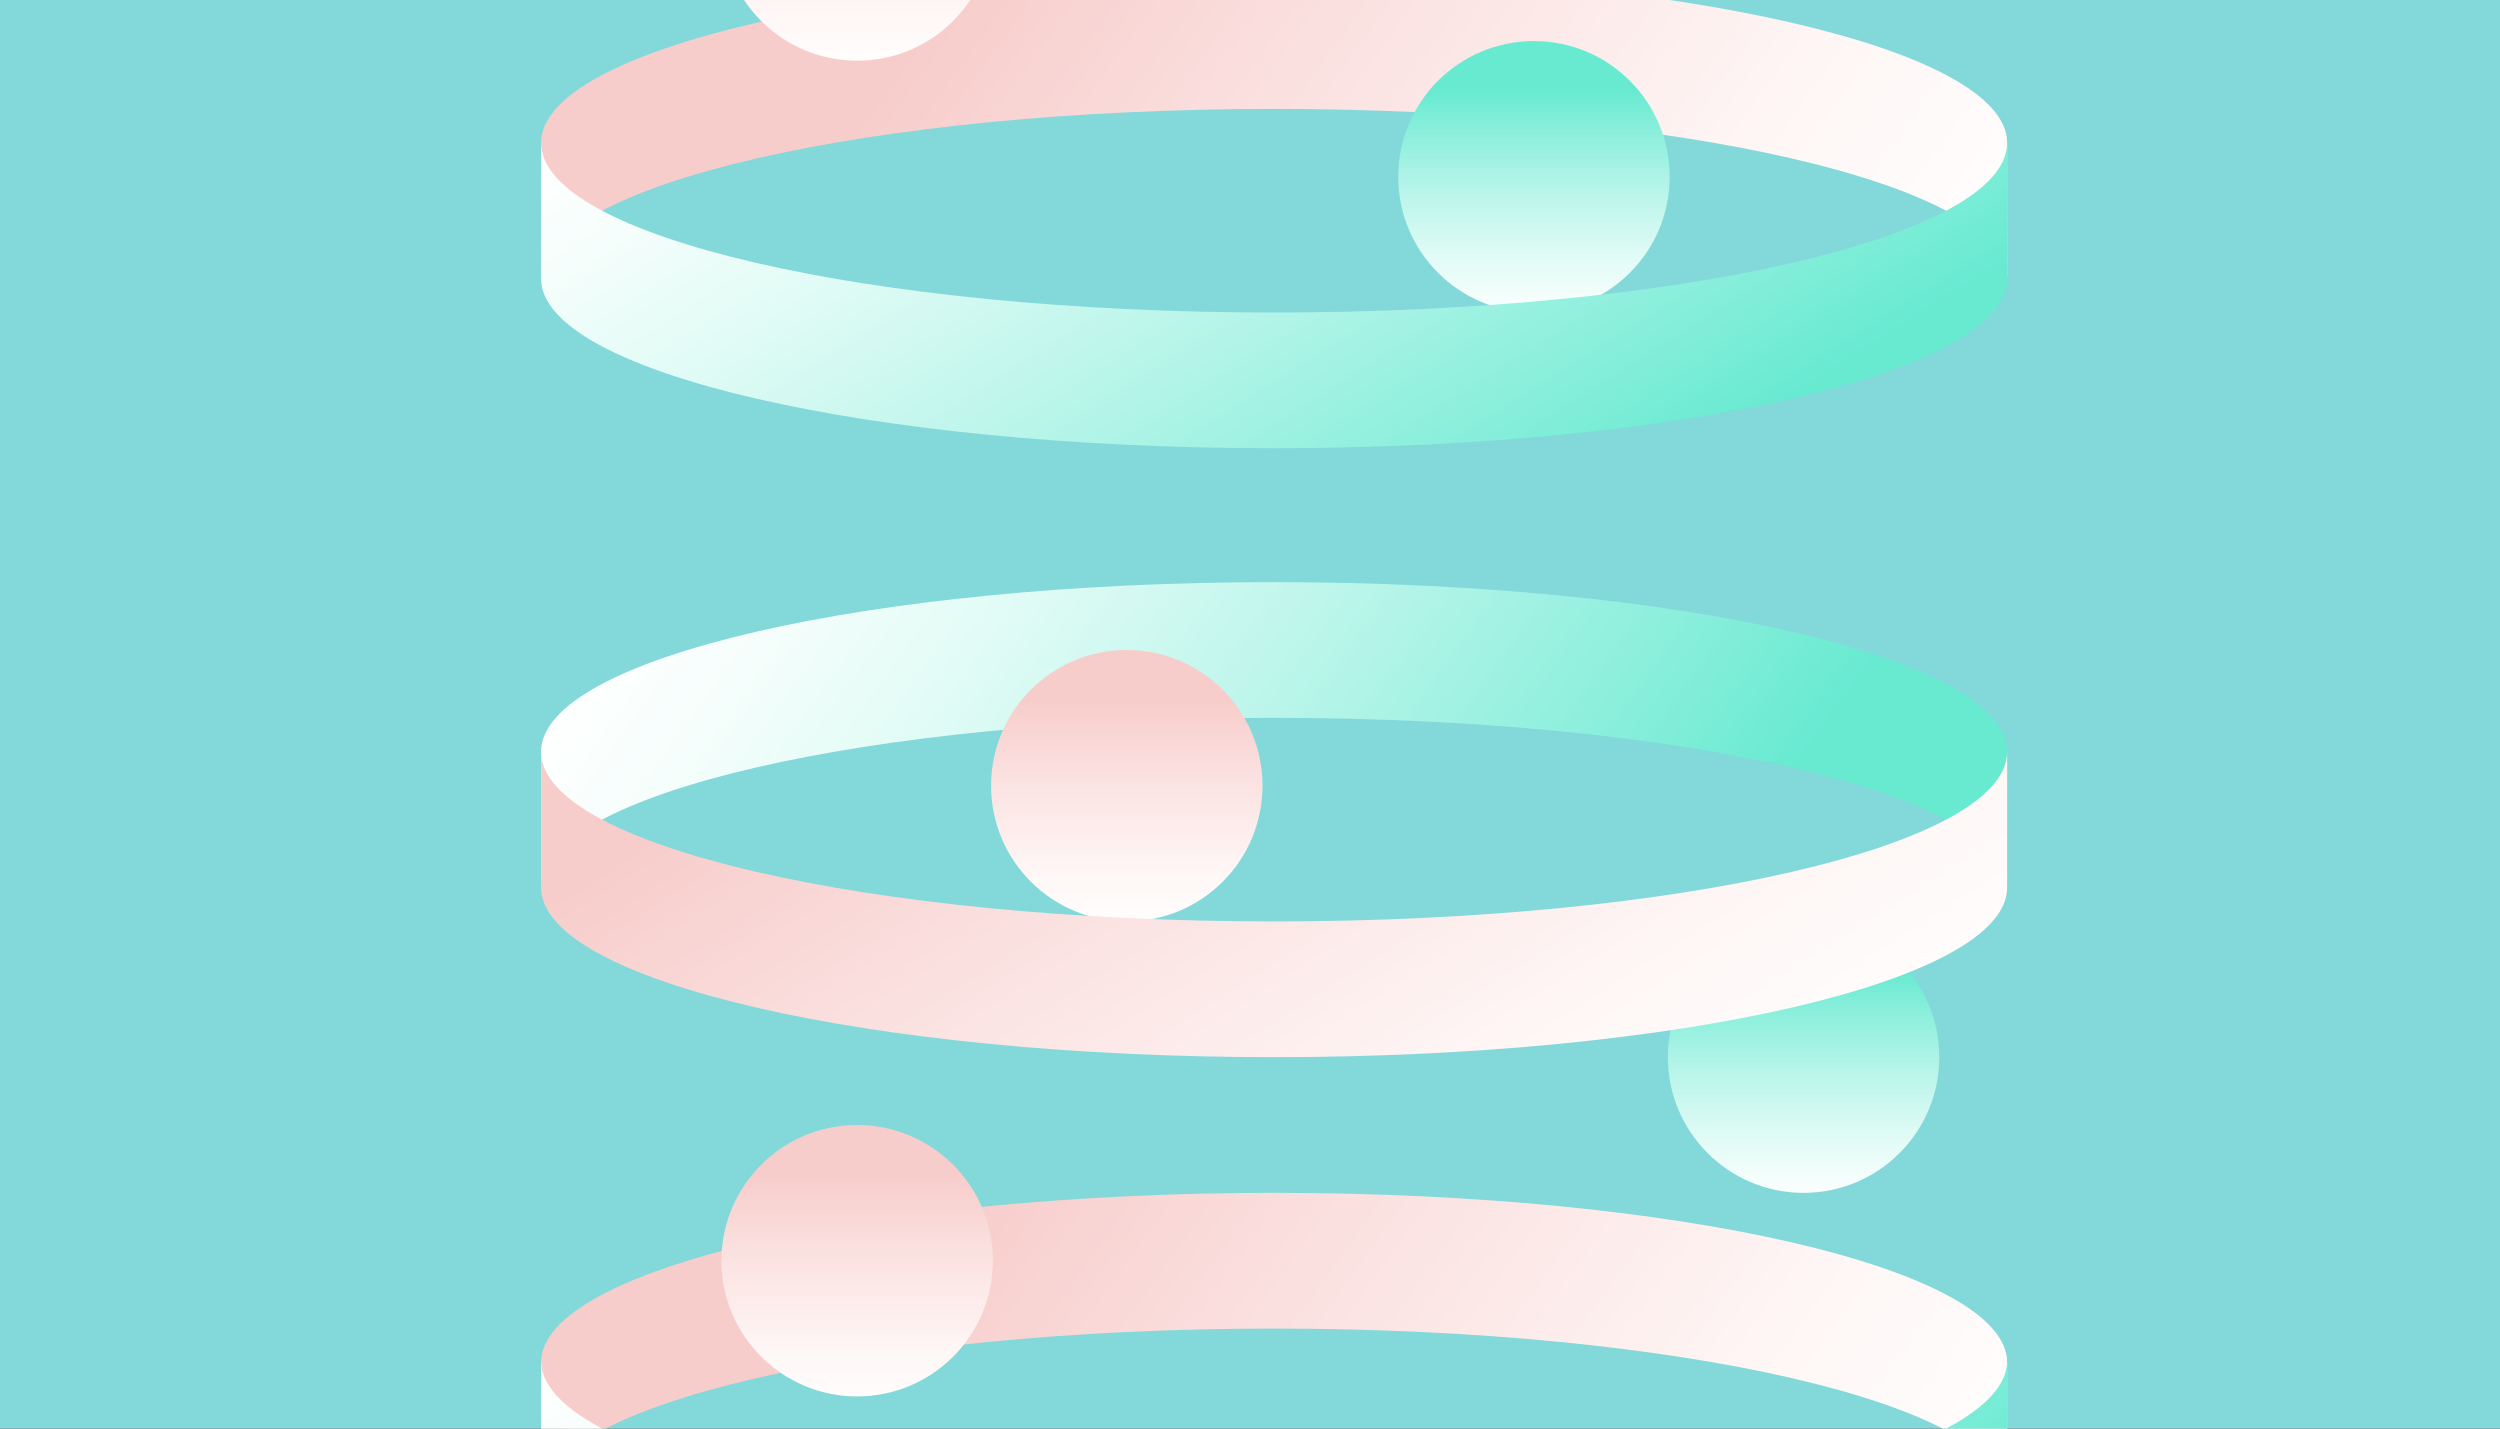 <svg height="800" viewBox="0 0 1400 800" width="1400" xmlns="http://www.w3.org/2000/svg" xmlns:xlink="http://www.w3.org/1999/xlink"><rect x="0" y="0" width="1400" height="800" fill="#333333" stroke="none"/><linearGradient id="a" x1="111.705%" x2="7.744%" y1="62.79%" y2="47.148%"><stop offset=".03" stop-color="#fff"/><stop offset=".26" stop-color="#fef7f6"/><stop offset=".62" stop-color="#fae0df"/><stop offset=".87" stop-color="#f7cdcb"/></linearGradient><linearGradient id="b" x1="50%" x2="50%" y1="134.222%" y2="1.472%"><stop offset=".21" stop-color="#fff"/><stop offset=".29" stop-color="#f6fefc"/><stop offset=".42" stop-color="#dffbf5"/><stop offset=".59" stop-color="#b9f5ea"/><stop offset=".78" stop-color="#85eeda"/><stop offset=".87" stop-color="#68ead1"/></linearGradient><linearGradient id="c" x1="50%" x2="50%" y1="134.222%" y2="1.472%"><stop offset=".21" stop-color="#fff"/><stop offset=".39" stop-color="#fef7f6"/><stop offset=".67" stop-color="#fae0df"/><stop offset=".87" stop-color="#f7cdcb"/></linearGradient><linearGradient id="d" x1="-9.728%" x2="100.423%" y1="23.086%" y2="59.667%"><stop offset=".01" stop-color="#fff"/><stop offset=".13" stop-color="#f6fefc"/><stop offset=".31" stop-color="#dffbf5"/><stop offset=".54" stop-color="#b9f5ea"/><stop offset=".81" stop-color="#85eeda"/><stop offset=".94" stop-color="#68ead1"/></linearGradient><linearGradient id="e" x1="99.518%" x2="-4.444%" y1="60.951%" y2="45.309%"><stop offset=".13" stop-color="#68ead1"/><stop offset=".25" stop-color="#85eeda"/><stop offset=".49" stop-color="#b9f5ea"/><stop offset=".7" stop-color="#dffbf5"/><stop offset=".86" stop-color="#f6fefc"/><stop offset=".97" stop-color="#fff"/></linearGradient><linearGradient id="f" x1="50%" x2="50%" y1="134.222%" y2="1.472%"><stop offset=".19" stop-color="#fff"/><stop offset=".38" stop-color="#fef7f6"/><stop offset=".67" stop-color="#fae0df"/><stop offset=".87" stop-color="#f7cdcb"/></linearGradient><linearGradient id="g" x1=".415%" x2="110.564%" y1="26.457%" y2="63.025%"><stop offset=".06" stop-color="#f7cdcb"/><stop offset=".34" stop-color="#fae0df"/><stop offset=".74" stop-color="#fef7f6"/><stop offset=".99" stop-color="#fff"/></linearGradient><g fill="none" fill-rule="evenodd"><path d="m-27.5-24.5h1482v856h-1482z" fill="#83d8da" stroke="#979797"/><g transform="translate(303 -318)"><path d="m0 474c0-52.461 183.778-95 410.5-95s410.5 42.539 410.5 95v-76c0-52.461-183.778-95-410.5-95s-410.5 42.539-410.5 95z" fill="url(#a)"/><circle cx="556" cy="417" fill="url(#b)" r="76"/><circle cx="177" cy="276" fill="url(#c)" r="76"/><path d="m821 474c0 52.461-183.778 95-410.5 95s-410.5-42.539-410.5-95v-76c0 52.461 183.778 95 410.5 95s410.5-42.539 410.5-95z" fill="url(#d)"/><path d="m0 1157c0-52.461 183.778-95 410.5-95s410.5 42.539 410.5 95v-76c0-52.461-183.778-95-410.5-95s-410.5 42.539-410.5 95z" fill="url(#a)"/><path d="m821 1156c0 52.461-183.778 95-410.5 95s-410.5-42.539-410.5-95v-76c0 52.461 183.778 95 410.5 95s410.5-42.539 410.5-95z" fill="url(#d)"/><path d="m0 815c0-52.461 183.778-95 410.5-95s410.5 42.539 410.5 95v-76c0-52.461-183.778-95-410.5-95s-410.5 42.539-410.5 95z" fill="url(#e)"/><circle cx="328" cy="758" fill="url(#c)" r="76"/><circle cx="177" cy="1024" fill="url(#f)" r="76"/><circle cx="707" cy="910" fill="url(#b)" r="76"/><path d="m821 815c0 52.461-183.778 95-410.5 95s-410.5-42.539-410.5-95v-76c0 52.461 183.778 95 410.5 95s410.5-42.539 410.5-95z" fill="url(#g)"/></g></g></svg>